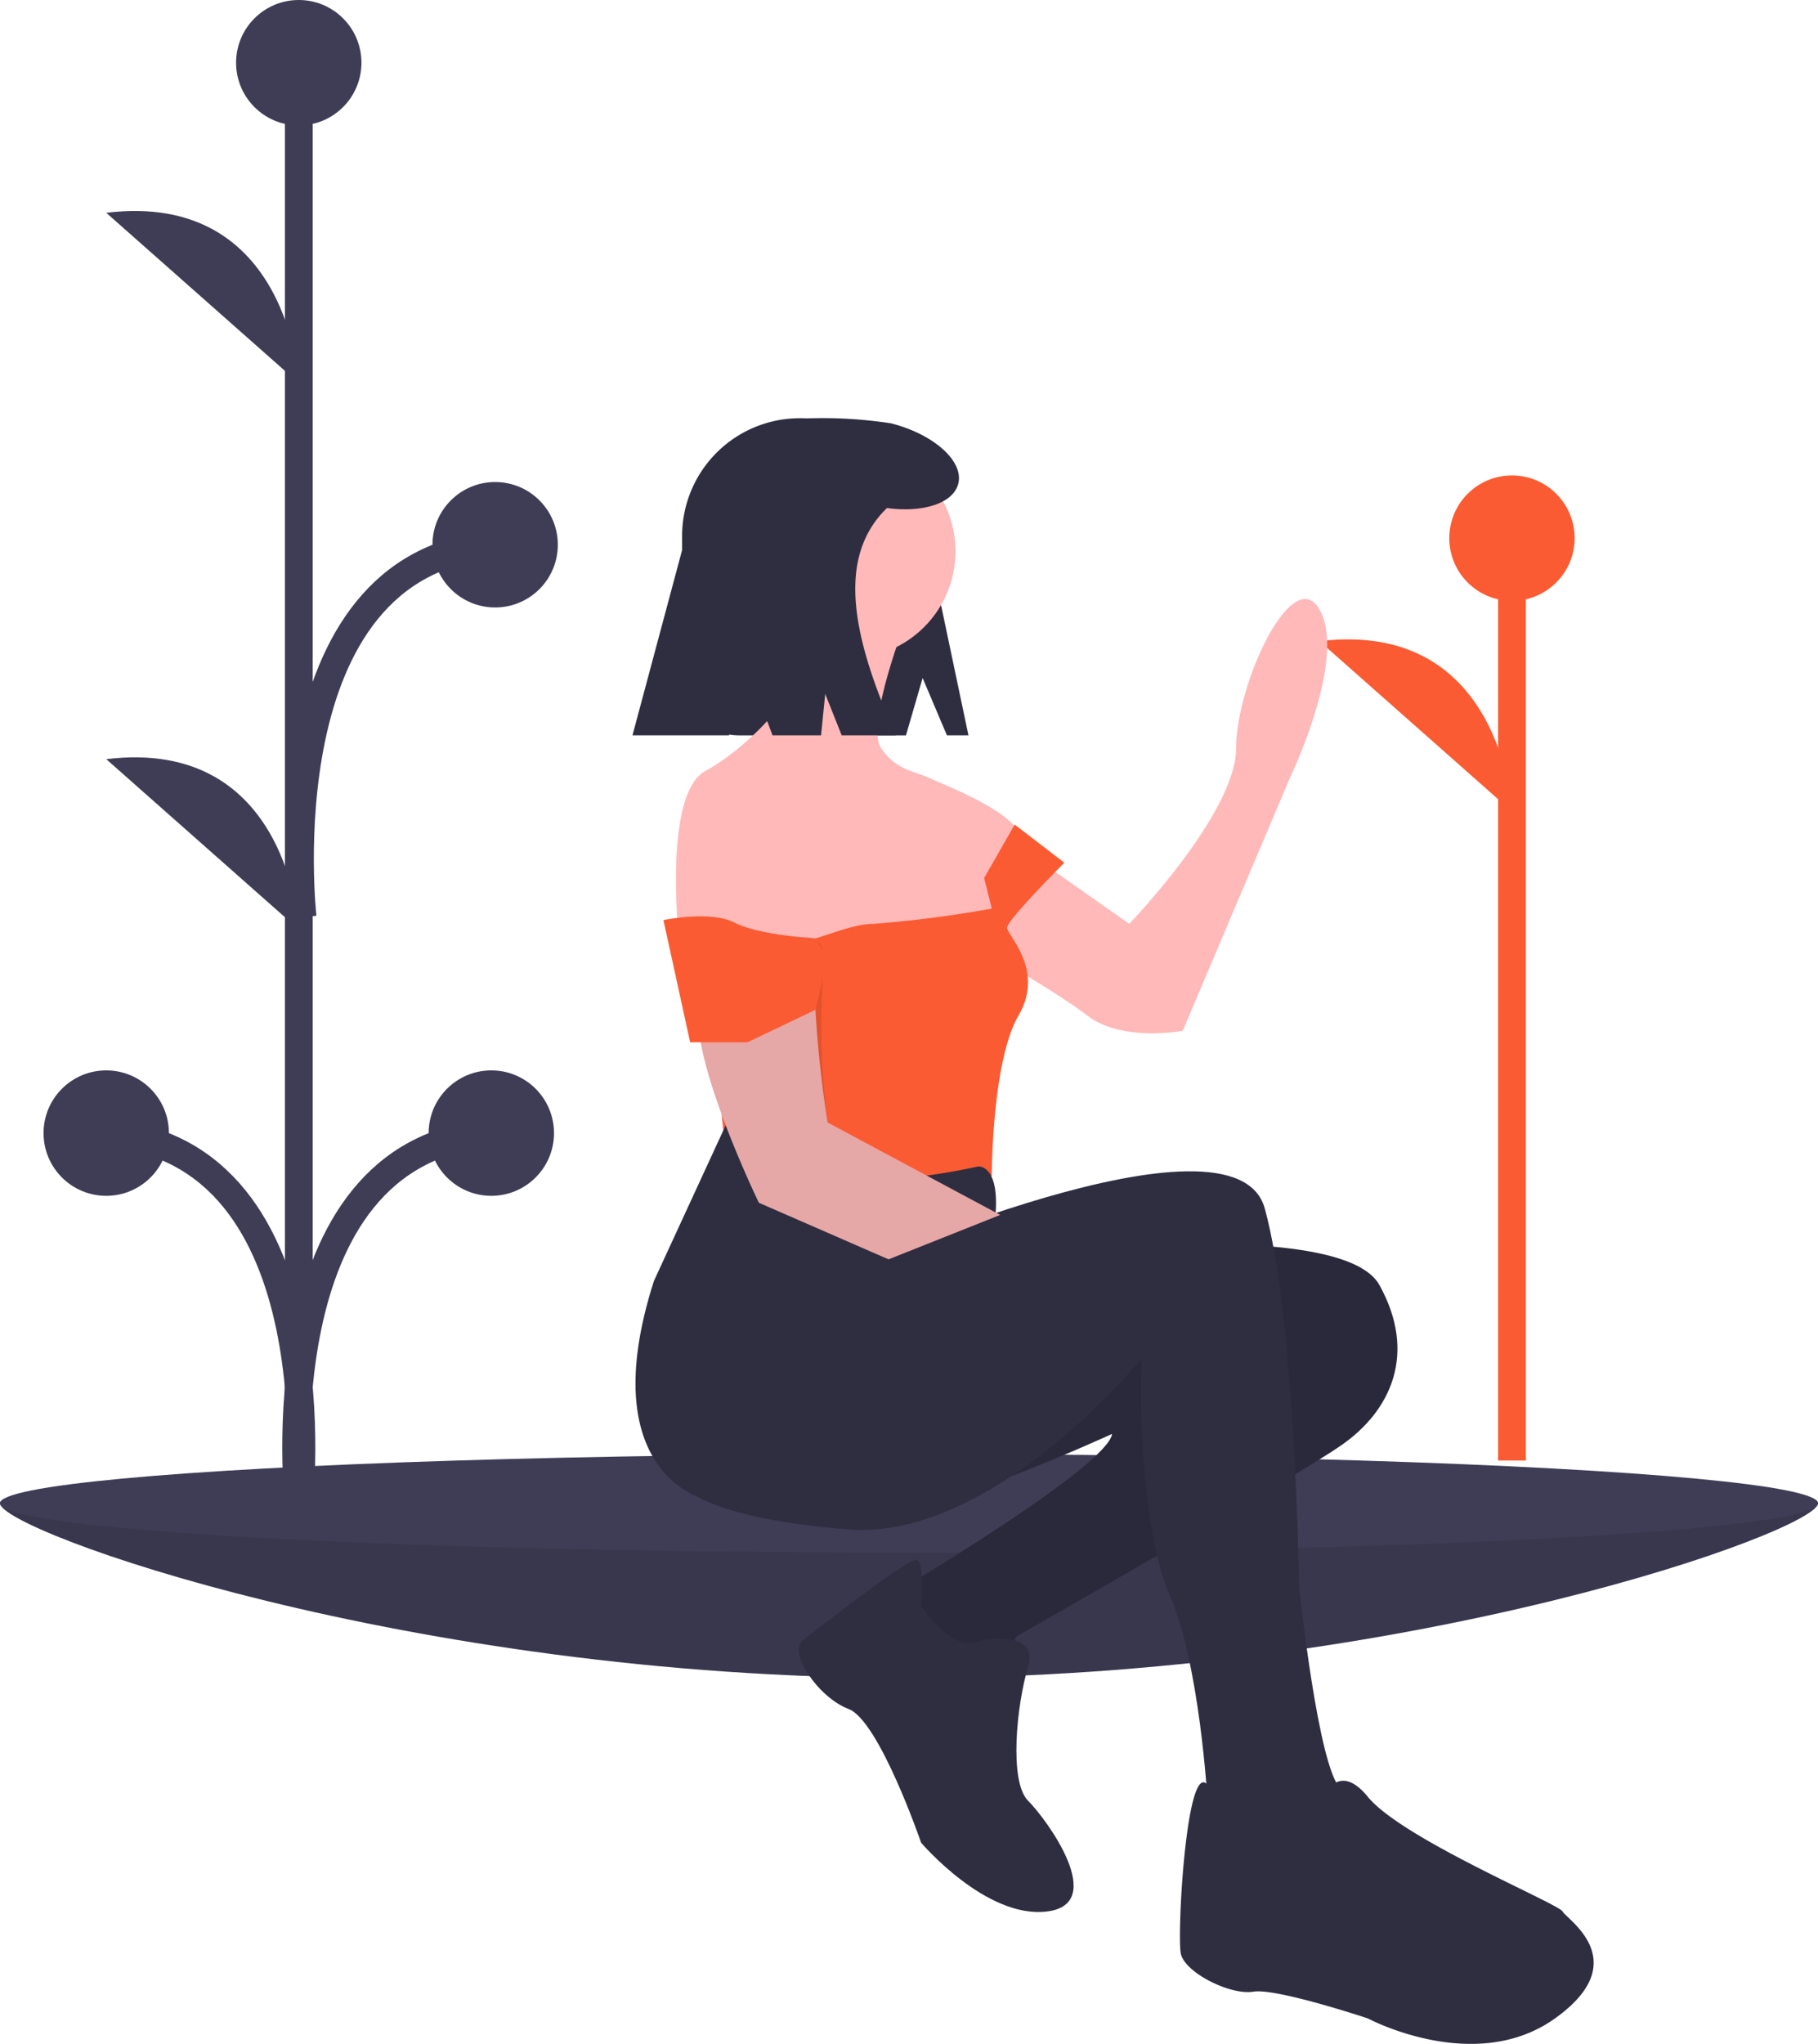 <svg xmlns="http://www.w3.org/2000/svg" width="130.987" height="147.173" viewBox="0 0 130.987 147.173">
  <g id="illust_support01" transform="translate(7.088 -163.664)">
    <g id="ground" transform="translate(-7.088 268.358)">
      <path id="パス_4021" data-name="パス 4021" d="M381.652,706.022c0,1.96-29.322,12.581-65.493,12.581s-65.493-10.622-65.493-12.581,29.322,1.29,65.493,1.29S381.652,704.063,381.652,706.022Z" transform="translate(-250.665 -702.474)" fill="#3f3d56"/>
      <path id="パス_4022" data-name="パス 4022" d="M381.652,706.022c0,1.96-29.322,12.581-65.493,12.581s-65.493-10.622-65.493-12.581,29.322,1.29,65.493,1.29S381.652,704.063,381.652,706.022Z" transform="translate(-250.665 -702.474)" opacity="0.1"/>
      <ellipse id="楕円形_457" data-name="楕円形 457" cx="65.493" cy="3.549" rx="65.493" ry="3.549" fill="#3f3d56"/>
    </g>
    <line id="線_28" data-name="線 28" y1="105.09" transform="translate(14.439 168.23)" fill="#3f3d56" stroke="#3f3d56" stroke-width="2"/>
    <circle id="楕円形_459" data-name="楕円形 459" cx="4.516" cy="4.516" r="4.516" transform="translate(9.922 163.664)" fill="#3f3d56"/>
    <circle id="楕円形_460" data-name="楕円形 460" cx="4.516" cy="4.516" r="4.516" transform="translate(-3.95 240.737)" fill="#3f3d56"/>
    <path id="パス_4024" data-name="パス 4024" d="M256.955,381.829s-.645-13.877-13.872-12.264" transform="translate(-242.516 -190.579)" fill="#3f3d56"/>
    <path id="パス_4025" data-name="パス 4025" d="M256.955,524.829s-.645-13.877-13.872-12.264" transform="translate(-242.516 -294.239)" fill="#3f3d56"/>
    <path id="パス_4026" data-name="パス 4026" d="M256.955,637.618s2.9-25.534-13.872-26.825" transform="translate(-242.516 -365.54)" fill="none" stroke="#3f3d56" stroke-width="2"/>
    <circle id="楕円形_461" data-name="楕円形 461" cx="4.516" cy="4.516" r="4.516" transform="translate(23.796 240.737)" fill="#3f3d56"/>
    <path id="パス_4027" data-name="パス 4027" d="M293.009,637.618s-2.9-25.534,13.872-26.825" transform="translate(-278.568 -365.54)" fill="none" stroke="#3f3d56" stroke-width="2"/>
    <circle id="楕円形_462" data-name="楕円形 462" cx="4.516" cy="4.516" r="4.516" transform="translate(24.071 198.372)" fill="#3f3d56"/>
    <path id="パス_4028" data-name="パス 4028" d="M294.009,483.618s-2.9-25.534,13.872-26.825" transform="translate(-279.293 -253.905)" fill="none" stroke="#3f3d56" stroke-width="2"/>
    <path id="パス_4794" data-name="パス 4794" d="M0,66.417V0" transform="translate(101.85 202.413)" fill="none" stroke="#fb5b32" stroke-width="2"/>
    <circle id="楕円形_473" data-name="楕円形 473" cx="4.516" cy="4.516" r="4.516" transform="translate(97.333 197.897)" fill="#fb5b32"/>
    <path id="パス_4033" data-name="パス 4033" d="M574.7,493.958s-.645-13.877-13.872-12.264" transform="translate(-472.846 -271.861)" fill="#fb5b32"/>
    <path id="パス_4034" data-name="パス 4034" d="M411.229,442.38l1.751,4.127h1.551l-2.2-10.454c0-6.71-3.239-12.38-9.949-12.38h0a8.483,8.483,0,0,0-8.483,8.483v10.253a4.1,4.1,0,0,0,4.1,4.1h12.03Z" transform="translate(-351.842 -229.896)" fill="#2f2e41"/>
    <path id="パス_4035" data-name="パス 4035" d="M424.811,640.514s22.833-2.751,25.584,2.2.825,9.078-2.751,11.554-23.384,13.755-23.384,13.755l-1.651,2.751-3.576-.55-3.576-3.3,1.651-3.026s13.755-8.253,14.03-10.454c0,0-12.655,5.777-14.03,4.677s-16.781-6.327-14.305-9.353,8.8-7.428,8.8-7.428Z" transform="translate(-358.102 -386.531)" fill="#2f2e41"/>
    <path id="パス_4036" data-name="パス 4036" d="M424.811,640.514s22.833-2.751,25.584,2.2.825,9.078-2.751,11.554-23.384,13.755-23.384,13.755l-1.651,2.751-3.576-.55-3.576-3.3,1.651-3.026s13.755-8.253,14.03-10.454c0,0-12.655,5.777-14.03,4.677s-16.781-6.327-14.305-9.353,8.8-7.428,8.8-7.428Z" transform="translate(-358.102 -386.531)" opacity="0.1"/>
    <path id="パス_4037" data-name="パス 4037" d="M437.669,728.271s4.127-.825,3.3,1.926-1.376,8.253,0,9.628,5.777,7.428,1.375,7.978-9.078-4.952-9.078-4.952-3.026-8.8-5.227-9.629-4.4-4.127-3.3-4.952,7.7-6.052,8.253-5.777.275,3.3.275,3.3S435.469,729.372,437.669,728.271Z" transform="translate(-373.987 -446.504)" fill="#2f2e41"/>
    <path id="パス_4038" data-name="パス 4038" d="M468.212,487.231l10.179,7.153s7.7-7.978,7.7-12.655,4.127-13.48,6.052-9.9-2.2,12.1-2.2,12.1l-7.7,18.157s-4.4.825-6.878-1.1-9.353-5.777-9.353-5.777Z" transform="translate(-404.116 -264.198)" fill="#ffb9b9"/>
    <circle id="楕円形_474" data-name="楕円形 474" cx="7.703" cy="7.703" r="7.703" transform="translate(46.351 195.661)" fill="#ffb9b9"/>
    <path id="パス_4039" data-name="パス 4039" d="M408.728,475.122s-2.751,7.153-1.651,8.8,2.476,1.651,3.576,2.2c.55.275,6.327,2.476,6.327,4.126a6.565,6.565,0,0,1-.825,3.026l-.825,4.677-6.878,4.4-9.078-1.1-6.878-3.851s-1.1-10.179,1.926-11.829,6.6-5.5,6.327-6.878-.55-4.677-.55-4.677Z" transform="translate(-350.685 -266.394)" fill="#ffb9b9"/>
    <path id="パス_4040" data-name="パス 4040" d="M425.145,532.773s-4.127,4.127-4.127,4.677,2.751,3.026.825,6.327-1.926,11.554-1.926,11.554l-6.6,1.375-12.38-1.1-1.926-18.982s4.952.825,6.052,1.651,4.126-1.1,6.327-1.1a84.4,84.4,0,0,0,8.528-1.1l-.55-2.2,2.2-3.851Z" transform="translate(-355.548 -306.988)" fill="#fb5b32"/>
    <path id="パス_4041" data-name="パス 4041" d="M497.511,646.522" transform="translate(-426.95 -391.439)" fill="none" stroke="#ffb9b9" stroke-width="1"/>
    <path id="パス_4042" data-name="パス 4042" d="M405.978,627.863s27.785-12.38,29.986-4.4S438.44,650.7,438.44,650.7s1.376,13.2,3.026,14.58,0,5.5,0,5.5l-4.127,1.376-3.851-1.651-1.651-4.4s-.55-9.9-2.751-14.855-2.2-16.506-1.926-17.056c0,0-10.729,13.2-21.183,12.38s-11.967-3.164-11.967-3.164S399.1,627.863,405.978,627.863Z" transform="translate(-351.923 -372.78)" fill="#2f2e41"/>
    <path id="パス_4043" data-name="パス 4043" d="M534.252,782.291s1.1-3.851,3.576-.825,13.755,7.7,14.03,8.253,5.227,3.576-.55,7.7-13.48,0-13.48,0-6.6-2.2-8.253-1.926-4.952-1.375-5.227-2.751.375-13.468,1.838-12.236a18.675,18.675,0,0,1,3.114,4.533S534.8,786.417,534.252,782.291Z" transform="translate(-446.36 -488.419)" fill="#2f2e41"/>
    <path id="パス_4044" data-name="パス 4044" d="M406.4,611.7s1.513-.138,1.238,3.439c0,0-9.491,2.889-11.142,5.364s-8.8,9.9-9.9,15.131c0,0-7.978-1.926-3.576-15.681l5.175-11.22S391.273,615,406.4,611.7Z" transform="translate(-342.996 -364.048)" fill="#2f2e41"/>
    <path id="パス_4045" data-name="パス 4045" d="M409.994,551.181l-9.343-4.073s-4.4-9.078-4.4-13.48a67.843,67.843,0,0,0-.585-7.571,9.774,9.774,0,0,1,3.182-8.568,5.056,5.056,0,0,1,3.18-1.467s3.3,6.052,2.751,11.554.825,13.755.825,13.755l12.431,6.653" transform="translate(-353.062 -296.84)" fill="#ffb9b9"/>
    <path id="パス_4046" data-name="パス 4046" d="M411.756,582.616l-9.343-4.073s-4.4-9.078-4.4-13.48c0-2.293,9.629-9.078,9.078-3.576a53.932,53.932,0,0,0,.275,11.279L419.8,579.42" transform="translate(-354.823 -328.275)" opacity="0.1"/>
    <path id="パス_4047" data-name="パス 4047" d="M400.84,557.062l-.877,3.714-4.9,2.338h-4.127l-1.926-8.8s3.4-.719,5.139.191,5.822,1.127,5.822,1.127Z" transform="translate(-348.299 -324.4)" fill="#fb5b32"/>
    <path id="パス_4048" data-name="パス 4048" d="M399.523,424.041a32.4,32.4,0,0,0-5.549-.368,9.5,9.5,0,0,0-9.5,9.5L380.9,446.506h6.961l1.292-4.952,1.834,4.952h3.5l.3-2.976,1.186,2.976h3.9c-2.923-6.615-4.478-12.644-.638-16.365,2.594.353,4.781-.341,5.137-1.747C404.79,426.773,402.616,424.825,399.523,424.041Z" transform="translate(-342.418 -229.896)" fill="#2f2e41"/>
  </g>
</svg>
